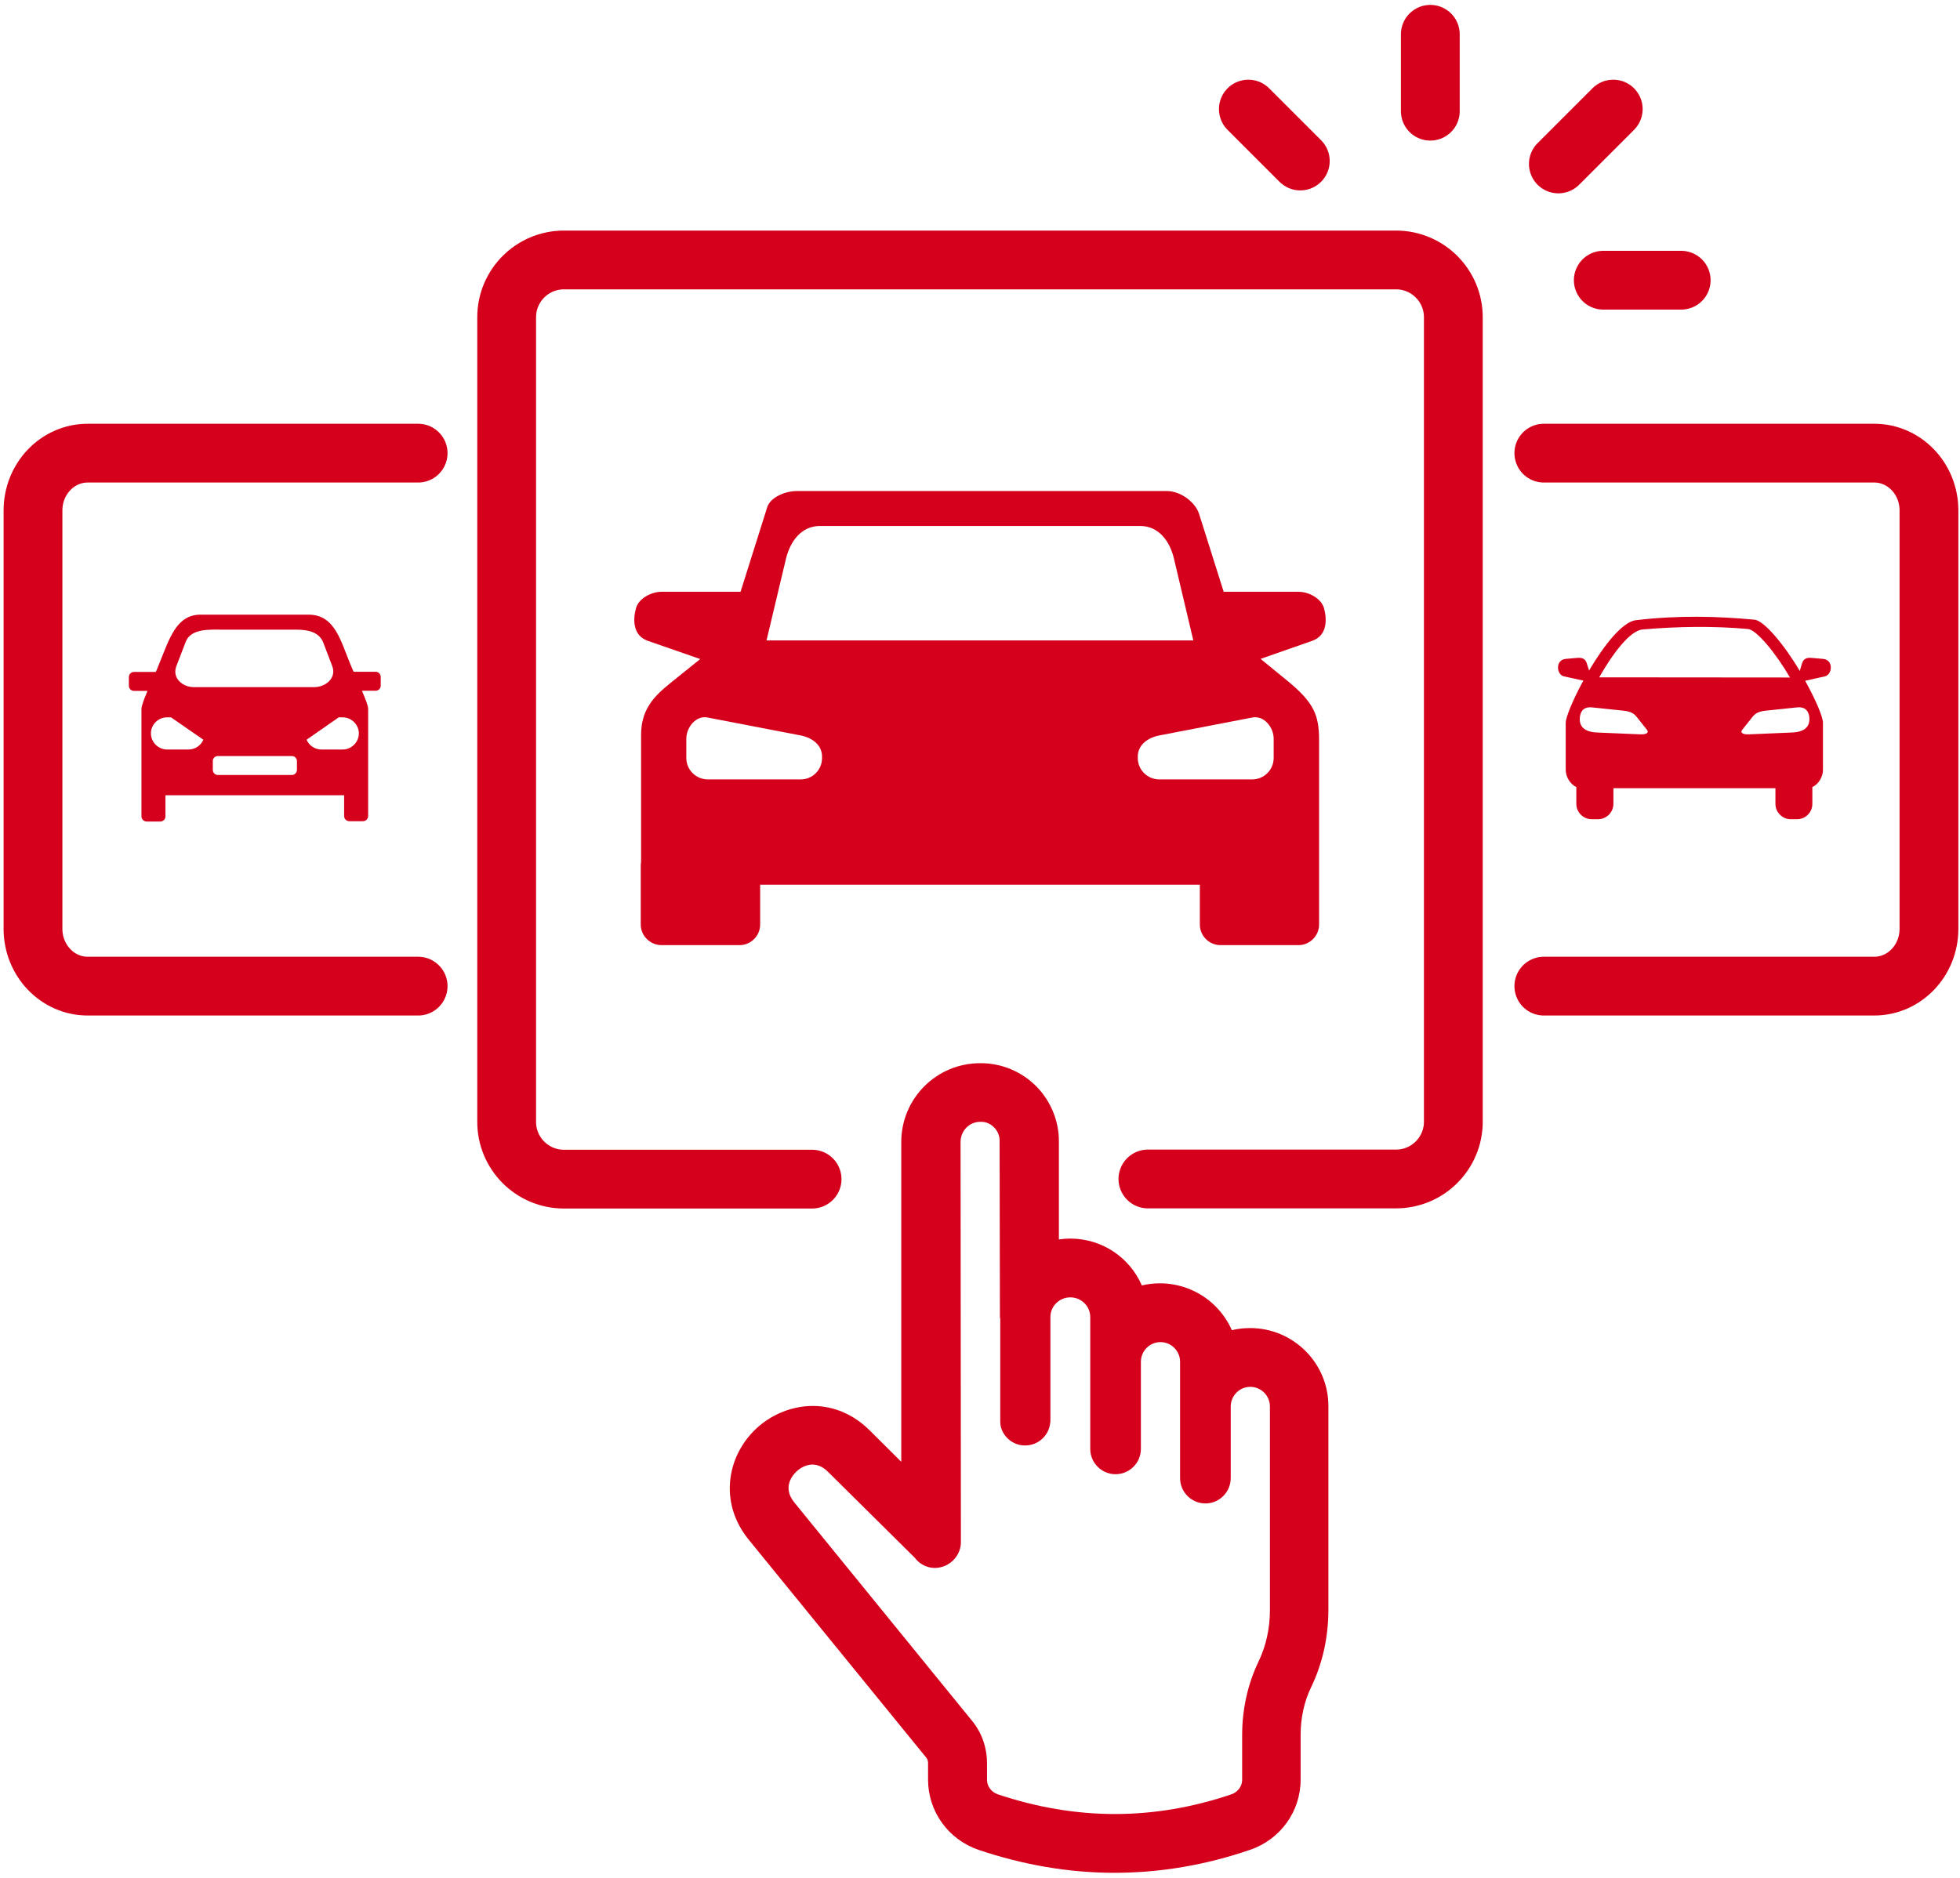 <?xml version="1.0" encoding="utf-8"?>
<!-- Generator: Adobe Illustrator 25.4.5, SVG Export Plug-In . SVG Version: 6.00 Build 0)  -->
<svg version="1.1" id="Large_Preview" xmlns="http://www.w3.org/2000/svg" xmlns:xlink="http://www.w3.org/1999/xlink" x="0px"
	 y="0px" viewBox="0 0 1200 1150" style="enable-background:new 0 0 1200 1150;" xml:space="preserve">
<style type="text/css">
	.st0{fill:none;stroke:#D5001C;stroke-width:36;stroke-linecap:round;stroke-miterlimit:10;}
	.st1{fill:#D5001C;}
	.st2{fill-rule:evenodd;clip-rule:evenodd;fill:#D5001C;}
</style>
<path class="st0" d="M256,277.5H53.7c-18.5,0-33.5,15.7-33.5,35.1v256.2c0,19.4,15,35.1,33.5,35.1H256"/>
<path class="st0" d="M945.2,277.5h202.3c18.5,0,33.5,15.7,33.5,35.1v256.2c0,19.4-15,35.1-33.5,35.1H945.2"/>
<line class="st0" x1="875.7" y1="68.1" x2="875.7" y2="21"/>
<line class="st0" x1="981.6" y1="171.6" x2="1029.3" y2="171.6"/>
<line class="st0" x1="796.1" y1="98.6" x2="764.3" y2="66.8"/>
<line class="st0" x1="954.1" y1="100.4" x2="987.7" y2="66.8"/>
<path class="st1" d="M765.4,813.3c-3.8,0-7.5,0.4-11.2,1.3c-2.9-6.6-7.3-12.5-12.8-17.2c-8.7-7.4-19.8-11.5-31.2-11.5
	c-3.7,0-7.5,0.4-11.1,1.3c-7.5-17.2-24.4-28.7-43.9-28.7c-2.3,0-4.6,0.2-6.9,0.5v-60.3c0-12.4-5.1-24.7-14-33.6
	c-8.9-8.9-21.1-14-33.6-14H600c-26.6,0-48.2,21.6-48.2,48.2v195.9l-19.4-19.3c-9.8-9.7-21.8-14.9-34.8-14.9
	c-12.3,0-24.7,4.9-34,13.3c-9,8.2-14.9,19.2-16.4,31.1c-1.7,13.4,2.2,26.4,11.2,37.5l108.8,133.6c0.7,0.8,1,2,1,3.3v10.1
	c0,19.4,12.4,36.6,30.8,42.9c27.5,9.3,55.5,14.1,83.3,14.1c27.9,0,55.8-4.7,83.1-14.1c18.5-6.3,30.9-23.5,30.9-42.9v-27.5
	c0-10.4,2.2-20.5,6.5-29.3c6.9-14.3,10.5-30.6,10.5-47.1V861.4C813.5,834.9,791.9,813.3,765.4,813.3z M604.3,1090v-10.1
	c0-9.6-3.2-18.8-9.1-26L486.4,920.2c-7.8-9.5-0.9-17.1,1.4-19.2c2.8-2.6,6.4-4.1,9.6-4.1c3.4,0,6.6,1.5,9.6,4.5l53.1,52.6
	c2.9,3.9,7.5,6.2,12.2,6.2c8.7,0,16-7.2,16-15.7l-0.2-245.2c0-6.8,5.4-12.3,12-12.3h0.7c2.9,0,5.7,1.2,7.9,3.5c2.1,2.1,3.3,5,3.3,8
	l0.2,107.9c0,0.4,0.1,0.9,0.2,1.3v62.1c0,1.2,0,2.8,0.5,4.5c2,6.5,7.9,10.9,14.7,10.9c8,0,14.6-6,15.4-13.9c0.1-0.6,0.1-1.1,0.1-1.6
	v-63.2c0-6.6,5.5-12,12.2-12s12.2,5.4,12.2,12.1v80.7c0,8.6,7,15.5,15.5,15.5c8.6,0,15.5-7,15.5-15.5V834c0-6.7,5.4-12.1,12-12.1
	s12,5.4,12,12.1v71.2c0,8.6,7,15.5,15.5,15.5c8.6,0,15.5-7,15.5-15.5v-43.8c0-6.7,5.4-12.1,12-12.1s12,5.4,12,12.1v124.7
	c0,11.1-2.4,22-7,31.5c-6.6,13.7-10,29.2-10,44.9v27.5c0,3.9-2.7,7.5-6.5,8.8c-23.5,8-47.5,12.1-71.4,12.1s-48-4.1-71.8-12.1
	C607,1097.5,604.3,1093.9,604.3,1090z"/>
<path class="st0" d="M702.8,722h151.9c19.4,0,35.1-15.7,35.1-35.1V194.3c0-19.4-15.7-35.1-35.1-35.1H345.3
	c-19.4,0-35.1,15.7-35.1,35.1V687c0,19.4,15.7,35.1,35.1,35.1h151.9"/>
<path class="st2" d="M1001.6,379.8c26.2-3.1,50.3-2.4,72.6-0.3c5.9,0.5,18.6,15.9,27.7,31.4c0.4-1.5,1-3.4,1.5-5c1-3,3.6-3.2,5.8-3
	l7,0.6c6.5,0.6,5.7,9.6,1.1,10.7l-12.1,2.7c6.3,11.4,10.9,22,10.9,25.7v28.9c0,4.2-2.7,8.8-6.5,10.5v10.3c0,5.2-4.2,9.4-9.4,9.4
	h-3.8c-5.2,0-9.4-4.3-9.4-9.4v-9.6h-99.2v9.6c0,5.2-4.3,9.4-9.5,9.4h-3.8c-5.2,0-9.4-4.3-9.4-9.4V482c-3.8-1.8-6.5-6.3-6.5-10.5
	v-28.9c0-3.3,4.4-14.1,10.8-25.8l-11.9-2.6c-4.6-1-5.4-10.1,1.1-10.7l7-0.6c2.2-0.2,4.8,0,5.8,3c0.5,1.5,1.1,3.3,1.5,4.7
	C981.9,395.4,993.2,380.8,1001.6,379.8L1001.6,379.8z M1107.7,438.9c0.7,5.8-2.4,9.4-10.8,9.7l-25.9,1.1c-3.9,0.2-5.7-0.9-4.4-2.7
	l6.3-7.9c1.6-2,3.4-3.4,8.3-3.9l19.1-2C1104.4,432.8,1107.1,434.5,1107.7,438.9L1107.7,438.9z M967.3,438.9
	c-0.7,5.8,2.4,9.4,10.8,9.7l25.9,1.1c3.9,0.2,5.7-0.9,4.4-2.7l-6.3-7.9c-1.6-2-3.4-3.4-8.3-3.9l-19.1-2
	C970.6,432.8,967.9,434.5,967.3,438.9L967.3,438.9z M1005.6,385.5c21.7-1.9,43.6-2.2,64.6-0.3c5.4,0.5,17.5,15.5,25.7,29.7
	l-116.8-0.1C987.1,400.7,997.8,386.2,1005.6,385.5L1005.6,385.5z"/>
<path class="st2" d="M122.9,376.4h65.9c16.4,0,19.7,16.1,26,31.1c0.6,1.3,1.1,2.6,1.7,3.9H230c1.7,0,3.1,1.4,3.1,3.1v5.4
	c0,1.7-1.4,3.1-3.1,3.1h-8.4c2.2,5.2,3.8,9.2,3.8,11.1V469v3.5v27.2c0,1.8-1.4,3.2-3.2,3.2h-8.3c-1.8,0-3.2-1.4-3.2-3.2V487H101.3
	v12.9c0,1.8-1.4,3.2-3.2,3.2h-8.3c-1.7,0-3.2-1.4-3.2-3.2v-27.2v-3.6v-34.9c0-1.8,1.5-5.9,3.7-11.1H82c-1.7,0-3.1-1.4-3.1-3.1v-5.4
	c0-1.7,1.4-3.1,3.1-3.1h13.4c0.8-1.9,1.6-3.7,2.3-5.6C103.8,391.1,107.9,376.4,122.9,376.4L122.9,376.4z M102.3,439.3h2.4l19.8,13.7
	c-1.5,3.5-5,6-9.1,6h-13.1c-5.4,0-9.9-4.5-9.9-9.9l0,0C92.4,443.8,96.8,439.3,102.3,439.3L102.3,439.3z M209.8,439.3h-2.4L187.7,453
	c1.5,3.5,5,6,9.1,6h13c5.4,0,9.9-4.5,9.9-9.9l0,0C219.7,443.8,215.2,439.3,209.8,439.3L209.8,439.3z M136.1,385.6h45.3
	c7.1,0,14.1,1.4,16.6,8.1l5.4,14.2c2.8,7.3-4,12.9-11.1,12.9h-73.6c-7.1,0-13.5-5.7-10.7-12.9l5.6-14.6
	C116.7,384.6,129,385.6,136.1,385.6L136.1,385.6z M133.4,463h45.3c1.7,0,3.1,1.4,3.1,3.1v5.4c0,1.7-1.4,3.1-3.1,3.1h-45.3
	c-1.7,0-3.1-1.4-3.1-3.1V466C130.3,464.3,131.7,463,133.4,463L133.4,463z"/>
<path class="st2" d="M487.9,300.7h226.4c8.7,0,17.5,6.9,19.8,13.9l15.1,47.8H795c6.2,0,13.9,4,15.6,10c1.9,6.8,2.1,16.7-7.1,20
	l-31.7,11.1l16.5,13.5c16.2,13.3,19.3,21,19.3,36.3v76.5v1.9v34.5c0,6.9-5.7,12.6-12.6,12.6h-47.8c-6.9,0-12.6-5.7-12.6-12.6v-24.4
	H465.4v24.4c0,6.9-5.7,12.6-12.6,12.6H405c-6.9,0-12.7-5.7-12.7-12.6v-36.4c0-0.7,0.1-1.3,0.2-1.9V450c0-15.8,8.3-23.8,17.2-31.1
	l19-15.3l-32.2-11.2c-9.2-3.3-9-13.2-7.1-20c1.6-5.9,9.4-10,15.6-10h48.4l16.3-51.7C471.7,304.3,481.1,300.7,487.9,300.7
	L487.9,300.7z M433.2,439.4l57.1,11c7,1.4,13,5.8,13,13v0.8c0,7.2-5.8,13.1-13,13.1h-57c-7.2,0-13.1-5.9-13.1-13.1v-11.8
	C420.2,445.3,426.2,438,433.2,439.4L433.2,439.4z M766.7,439.4l-57,11c-7.1,1.4-13.1,5.8-13.1,13v0.8c0,7.2,5.9,13.1,13.1,13.1h57
	c7.2,0,13.1-5.9,13.1-13.1v-11.8C779.8,445.3,773.8,438,766.7,439.4L766.7,439.4z M502,322.1h196c11.5,0,18.3,9.4,20.8,20.2
	l11.8,49.9H469.3l11.9-50C483.8,331.5,490.6,322.1,502,322.1L502,322.1z"/>
</svg>
